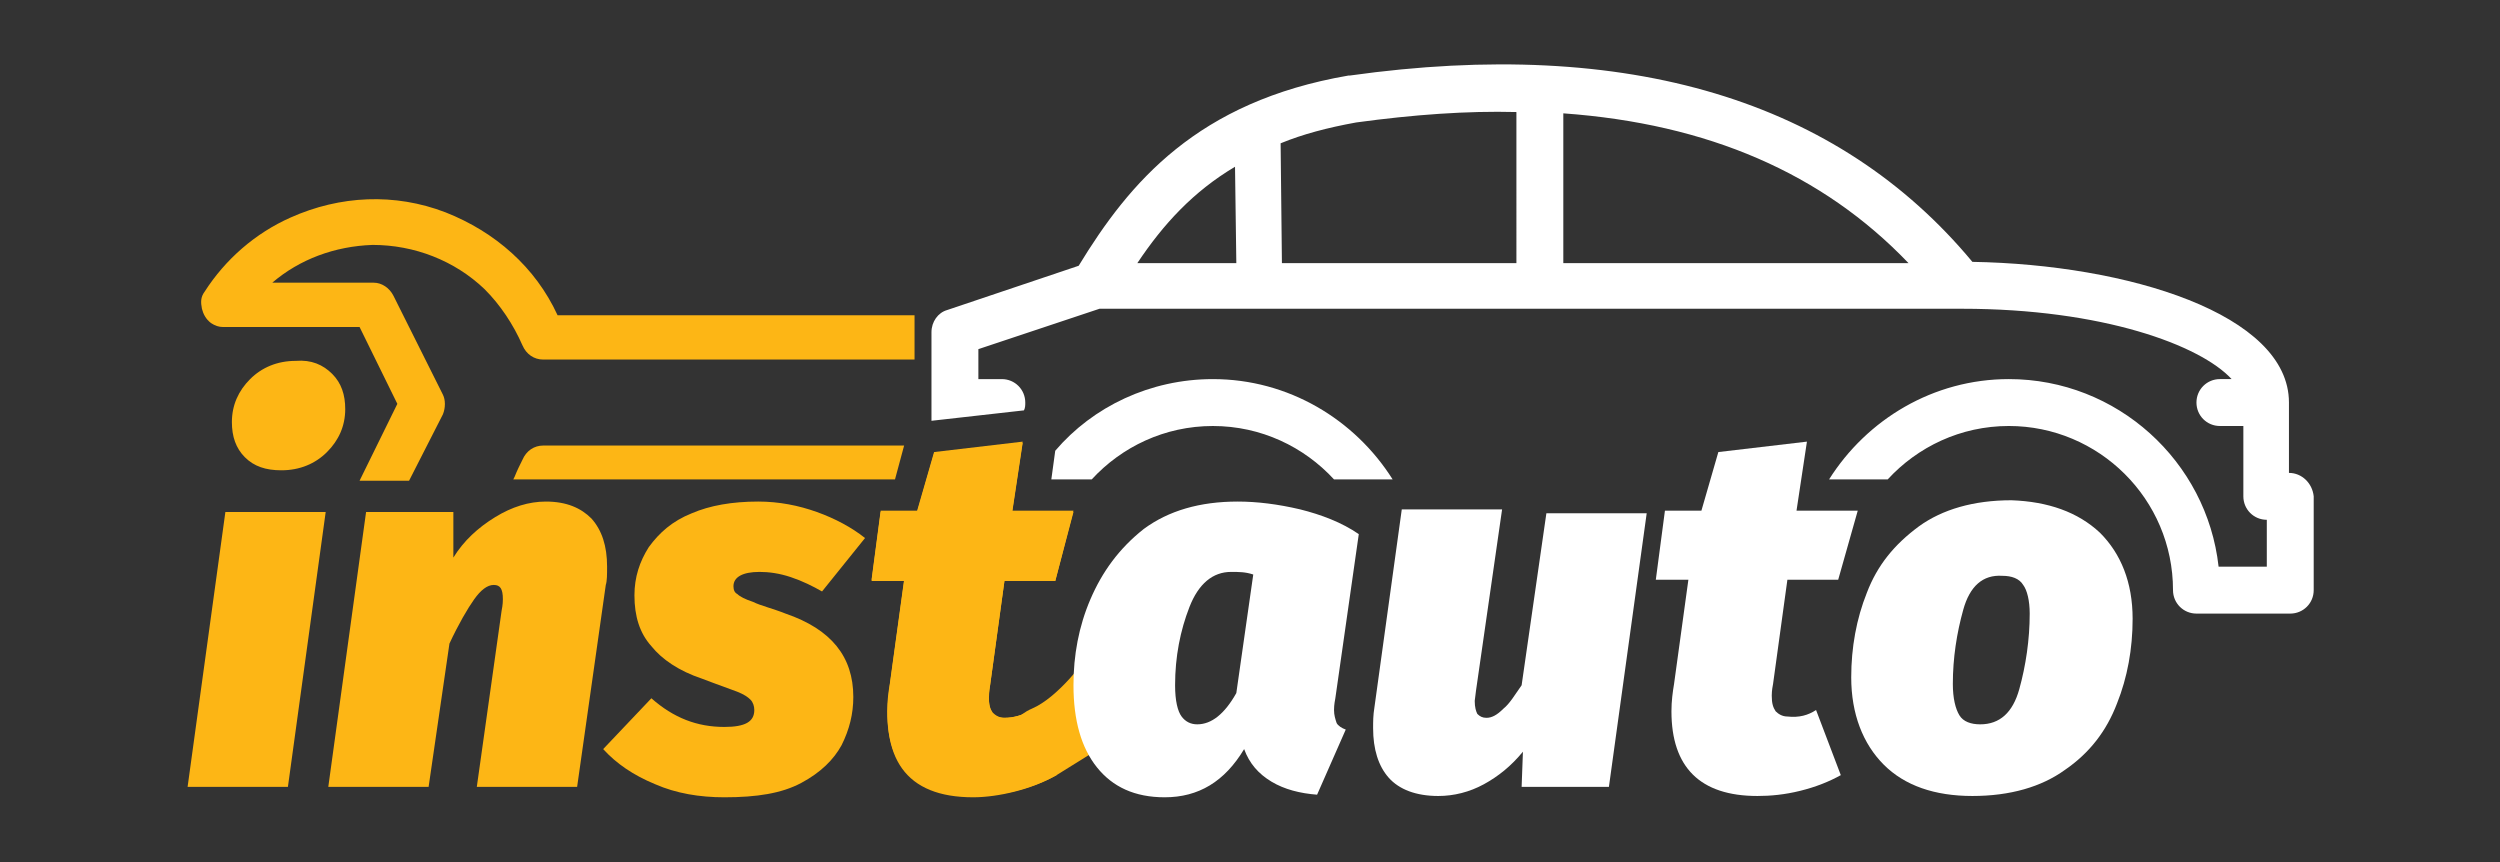 <?xml version="1.0" encoding="utf-8"?>
<!-- Generator: Adobe Illustrator 24.0.1, SVG Export Plug-In . SVG Version: 6.00 Build 0)  -->
<svg version="1.1" id="Layer_1" xmlns="http://www.w3.org/2000/svg" xmlns:xlink="http://www.w3.org/1999/xlink" x="0px" y="0px"
	 viewBox="0 0 191.9 66.2" style="enable-background:new 0 0 191.9 66.2;" xml:space="preserve">
<rect x="0" y="0" width="191.9" height="66.2" fill="#333333" stroke="none"/>
<style type="text/css">
	.st0{fill:#FDB615;}
	.st1{fill:#FFFFFF;}
</style>
<g>
	<path class="st0" d="M78.5,59.2l2.6,0.3l4.5-2.8l-0.9-5.9l-1.3-0.3c0,0-2.1,3-4.2,3.9s-2,3.1-2,3.1L78.5,59.2z"/>
	<g>
		<path class="st1" d="M99.8,39.1c1.6,0.4,3.2,1,4.5,1.9l-1.8,12.6c-0.1,0.5-0.1,0.8-0.1,0.9c0,0.4,0.1,0.7,0.2,1
			c0.1,0.2,0.4,0.4,0.7,0.5l-2.2,5c-1.3-0.1-2.5-0.4-3.5-1c-1-0.6-1.7-1.4-2.1-2.5C94,60,92,61.2,89.4,61.2c-2.3,0-4-0.8-5.2-2.3
			c-1.2-1.5-1.8-3.6-1.8-6.3c0-2.3,0.4-4.5,1.3-6.6c0.9-2.1,2.2-3.9,4.1-5.4c1.9-1.4,4.3-2.1,7.2-2.1C96.5,38.5,98.1,38.7,99.8,39.1
			z M91.3,46.6c-0.7,1.8-1.1,3.8-1.1,6c0,1.2,0.2,2,0.5,2.4c0.3,0.4,0.7,0.6,1.2,0.6c1.1,0,2.1-0.8,3-2.4l1.3-9.1
			c-0.6-0.2-1.1-0.2-1.7-0.2C93.1,43.9,92,44.8,91.3,46.6z"/>
		<path class="st1" d="M123.5,60.4h-6.7l0.1-2.7c-0.9,1.1-1.9,1.9-3,2.5c-1.1,0.6-2.3,0.9-3.5,0.9c-1.7,0-3-0.5-3.8-1.4
			c-0.8-0.9-1.2-2.2-1.2-3.8c0-0.5,0-1,0.1-1.6l2.1-15.2h7.7L113.3,53l-0.1,0.8c0,0.5,0.1,0.8,0.2,1c0.2,0.2,0.4,0.3,0.7,0.3
			c0.4,0,0.8-0.2,1.3-0.7c0.5-0.4,0.9-1.1,1.4-1.8l1.9-13.2h7.7L123.5,60.4z"/>
		<path class="st1" d="M139.4,54.5l1.9,5c-0.9,0.5-1.9,0.9-3.1,1.2c-1.2,0.3-2.3,0.4-3.3,0.4c-4.4,0-6.6-2.2-6.6-6.5
			c0-0.8,0.1-1.5,0.2-2.1l1.1-8h-2.5l0.7-5.3h2.8l1.3-4.5l6.8-0.8l-0.8,5.3h4.7l-1.5,5.3h-3.9l-1.1,8c-0.1,0.5-0.1,0.8-0.1,0.9
			c0,0.6,0.1,0.9,0.3,1.2c0.2,0.2,0.5,0.4,0.9,0.4C138.1,55.1,138.8,54.9,139.4,54.5z"/>
		<path class="st1" d="M161.2,40.9c1.6,1.6,2.5,3.8,2.5,6.6c0,2.3-0.4,4.5-1.2,6.5c-0.8,2.1-2.1,3.8-4,5.1c-1.8,1.3-4.2,2-7.1,2
			c-2.9,0-5.2-0.8-6.8-2.4c-1.6-1.6-2.5-3.9-2.5-6.7c0-2.3,0.4-4.5,1.2-6.5c0.8-2.1,2.1-3.7,4-5.1c1.8-1.3,4.2-2,7.1-2
			C157.2,38.5,159.5,39.3,161.2,40.9z M150.7,46.8c-0.5,1.8-0.8,3.7-0.8,5.7c0,1.1,0.2,1.9,0.5,2.4c0.3,0.5,0.9,0.7,1.6,0.7
			c1.5,0,2.5-0.9,3-2.7c0.5-1.8,0.8-3.8,0.8-5.8c0-1-0.2-1.8-0.5-2.2c-0.3-0.5-0.9-0.7-1.6-0.7C152.2,44.1,151.2,45,150.7,46.8z"/>
	</g>
	<g>
		<path class="st0" d="M22.1,60.4h-7.7l2.9-21.1H25L22.1,60.4z M25.5,28.7c0.7,0.7,1,1.6,1,2.7c0,1.3-0.5,2.4-1.4,3.3
			c-0.9,0.9-2.1,1.4-3.5,1.4c-1.2,0-2.1-0.3-2.8-1c-0.7-0.7-1-1.6-1-2.7c0-1.3,0.5-2.4,1.4-3.3c0.9-0.9,2.1-1.4,3.5-1.4
			C23.9,27.6,24.8,28,25.5,28.7z"/>
		<path class="st0" d="M45.4,39.8c0.8,0.9,1.2,2.1,1.2,3.7c0,0.6,0,1.1-0.1,1.4l-2.2,15.5h-7.7l1.9-13.5c0.1-0.5,0.1-0.8,0.1-0.9
			c0-0.8-0.2-1.1-0.7-1.1c-0.5,0-1,0.4-1.5,1.1s-1.2,1.9-1.9,3.4l-1.6,11h-7.7l2.9-21.1h6.7l0,3.5c0.8-1.3,1.9-2.3,3.2-3.1
			c1.3-0.8,2.6-1.2,3.9-1.2C43.5,38.5,44.6,39,45.4,39.8z"/>
		<path class="st0" d="M62.7,39.3c1.4,0.5,2.7,1.2,3.7,2l-3.3,4.1c-0.7-0.4-1.5-0.8-2.4-1.1c-0.9-0.3-1.7-0.4-2.4-0.4
			c-1.3,0-2,0.4-2,1.1c0,0.3,0.1,0.5,0.3,0.6c0.2,0.2,0.6,0.4,1.2,0.6c0.6,0.3,1.5,0.5,2.5,0.9c3.5,1.2,5.2,3.3,5.2,6.4
			c0,1.3-0.3,2.5-0.9,3.7c-0.6,1.1-1.6,2.1-3.1,2.9c-1.5,0.8-3.4,1.1-5.9,1.1c-1.9,0-3.7-0.3-5.3-1c-1.7-0.7-3-1.6-4-2.7l3.7-3.9
			c1.7,1.5,3.5,2.2,5.6,2.2c1.6,0,2.3-0.4,2.3-1.3c0-0.3-0.1-0.6-0.3-0.8c-0.2-0.2-0.5-0.4-1-0.6c-0.5-0.2-1.4-0.5-2.7-1
			c-1.8-0.6-3.1-1.5-3.9-2.5c-0.9-1-1.3-2.3-1.3-3.9c0-1.4,0.4-2.6,1.1-3.7c0.8-1.1,1.8-2,3.3-2.6c1.4-0.6,3.1-0.9,5.1-0.9
			C59.8,38.5,61.3,38.8,62.7,39.3z"/>
		<path class="st0" d="M79.2,54.5l1.9,5c-0.9,0.5-1.9,0.9-3.1,1.2c-1.2,0.3-2.3,0.4-3.3,0.4c-4.4,0-6.6-2.2-6.6-6.5
			c0-0.8,0.1-1.5,0.2-2.1l1.1-8h-2.5l0.7-5.3h2.8l1.3-4.5l6.8-0.8l-0.8,5.3h4.7L81,44.6h-3.9l-1.1,8c-0.1,0.5-0.1,0.8-0.1,0.9
			c0,0.6,0.1,0.9,0.3,1.2c0.2,0.2,0.5,0.4,0.9,0.4C77.8,55.1,78.5,54.9,79.2,54.5z"/>
	</g>
	<path class="st0" d="M79.2,54.5l1.9,5c-1.9,1.1-4.5,1.7-6.4,1.7c-5.2,0-7.2-3-6.4-8.6l1.1-8h-2.5l0.7-5.3h2.8l1.3-4.5l6.8-0.8
		l-0.8,5.3h4.7L81,44.6h-3.9l-1.1,8c-0.3,2,0.2,2.5,1.1,2.5C77.8,55.1,78.5,54.9,79.2,54.5z"/>
	<g>
		<path class="st1" d="M83.8,36.8c2.3-2.5,5.6-4.1,9.3-4.1c3.7,0,7,1.6,9.3,4.1h4.5c-2.9-4.6-8-7.7-13.8-7.7
			c-4.8,0-9.2,2.1-12.1,5.5l-0.3,2.2H83.8z"/>
		<path class="st1" d="M175.7,36.3v-5.4c0-6.8-12.4-10.6-24.3-10.8C141.1,7.7,125,2.8,103.6,5.8c0,0,0,0-0.1,0
			c-11.6,2-16.8,8.2-20.7,14.6l-10.1,3.4c-0.7,0.2-1.2,0.9-1.2,1.7v6.8l7.1-0.8c0.1-0.2,0.1-0.4,0.1-0.6c0-1-0.8-1.8-1.8-1.8h-1.8
			v-2.3l9.3-3.1h66.2c10.8,0,18.3,2.8,20.7,5.4h-0.9c-1,0-1.8,0.8-1.8,1.8s0.8,1.8,1.8,1.8h1.8v5.4c0,1,0.8,1.8,1.8,1.8v3.6h-3.7
			c-0.9-8.1-7.8-14.4-16.1-14.4c-5.8,0-10.9,3.1-13.8,7.7h4.5c2.3-2.5,5.6-4.1,9.3-4.1c6.9,0,12.6,5.6,12.6,12.6
			c0,1,0.8,1.8,1.8,1.8h7.2c1,0,1.8-0.8,1.8-1.8v-7.2C177.5,37.1,176.7,36.3,175.7,36.3z M87.3,20.2c2-3,4.3-5.5,7.5-7.4l0.1,7.4
			H87.3z M116.4,20.2h-18L98.3,11c1.7-0.7,3.6-1.2,5.8-1.6c4.4-0.6,8.5-0.9,12.3-0.8V20.2z M120,20.2V8.7
			c11.1,0.8,19.9,4.6,26.5,11.5H120z"/>
	</g>
	<path class="st0" d="M68.7,36.8l0.7-2.6H41.7c-0.7,0-1.3,0.4-1.6,1.1l0,0c-0.2,0.4-0.4,0.8-0.6,1.3l-0.1,0.2H68.7z"/>
	<path class="st0" d="M16.2,24.8c0.3,0.2,0.6,0.3,0.9,0.3h10.5l2.9,5.9l-2.9,5.9h3.8l2.6-5.1c0.2-0.5,0.2-1.1,0-1.5l-3.8-7.6
		c-0.3-0.6-0.9-1-1.5-1h-7.8c2.1-1.8,4.8-2.8,7.7-2.9c3.2,0,6.3,1.2,8.6,3.4c1.2,1.2,2.2,2.7,2.9,4.3c0.3,0.7,0.9,1.1,1.6,1.1h28.5
		v-3.4H42.8c-1.7-3.7-4.8-6.4-8.6-7.9c-3.9-1.5-8.1-1.3-11.9,0.4c-2.7,1.2-5,3.2-6.6,5.7c-0.3,0.4-0.3,0.8-0.2,1.3
		C15.6,24.1,15.8,24.5,16.2,24.8z"/>
</g>
</svg>
